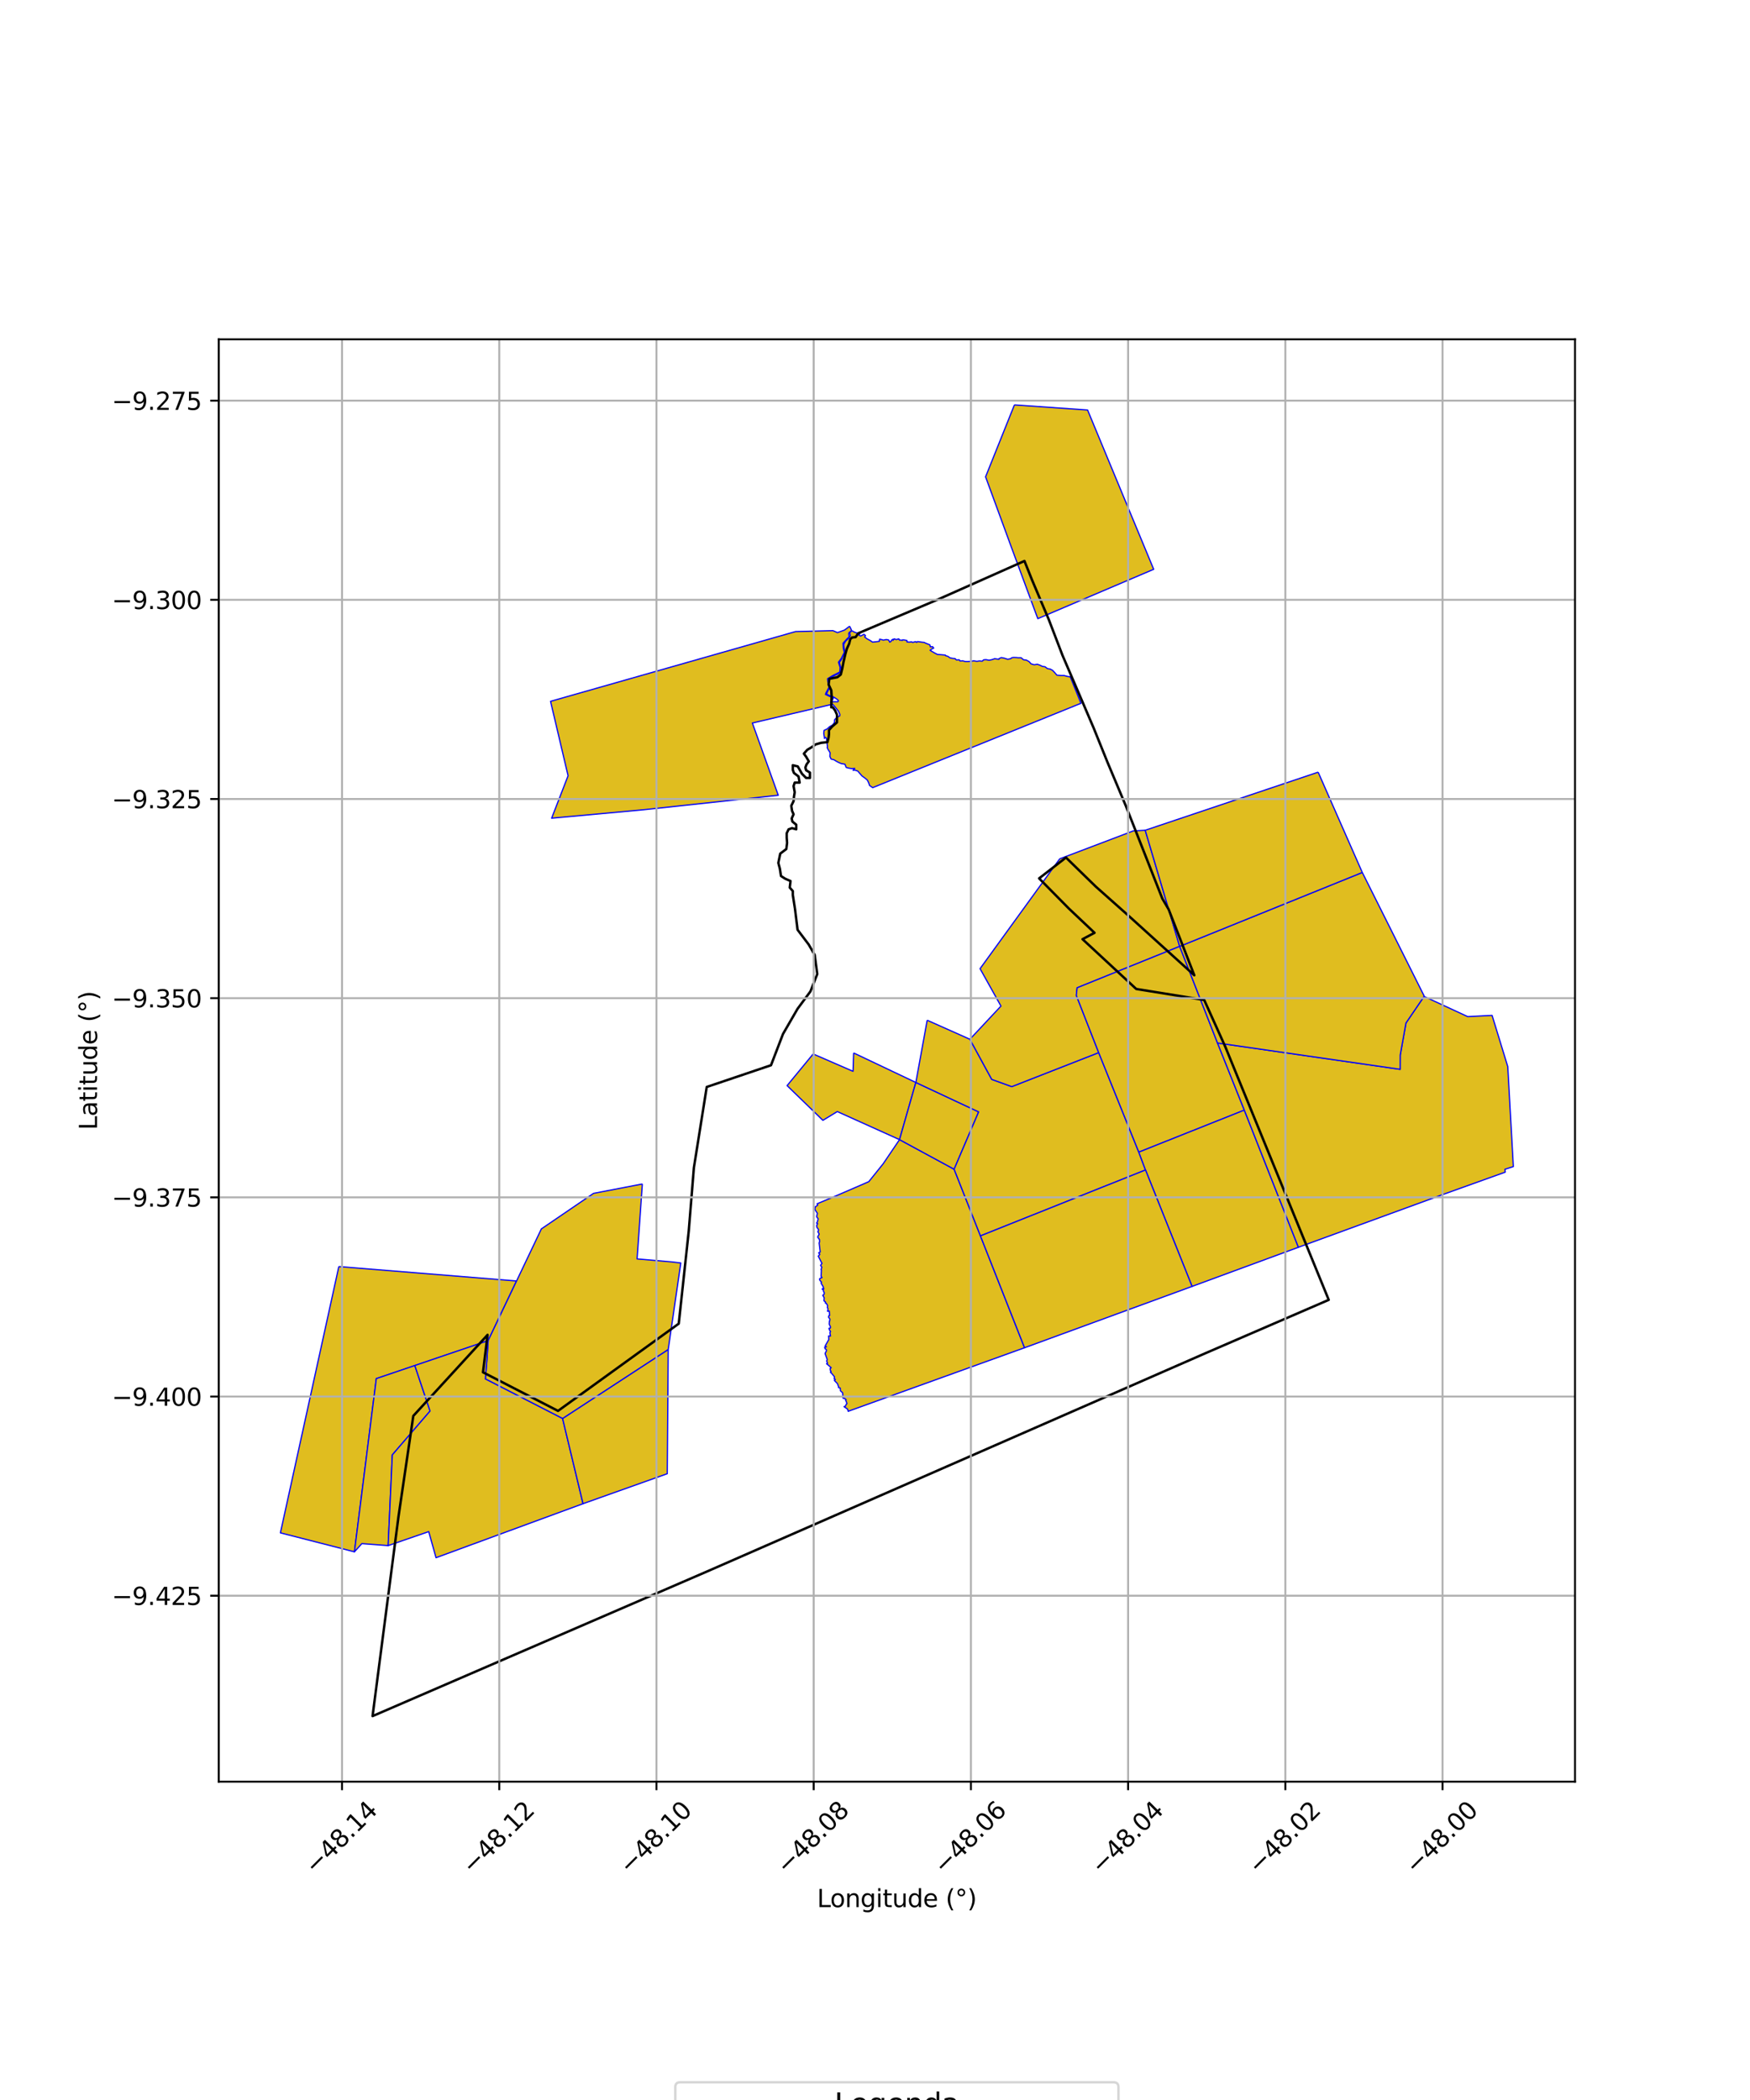 <?xml version="1.0" encoding="utf-8" standalone="no"?>
<!DOCTYPE svg PUBLIC "-//W3C//DTD SVG 1.1//EN"
  "http://www.w3.org/Graphics/SVG/1.1/DTD/svg11.dtd">
<svg xmlns:xlink="http://www.w3.org/1999/xlink" width="720pt" height="864pt" viewBox="0 0 720 864" xmlns="http://www.w3.org/2000/svg" version="1.1">
 <defs>
  <style type="text/css">*{stroke-linejoin: round; stroke-linecap: butt}</style>
 </defs>
 <g id="figure_1">
  <g id="patch_1">
   <path d="M 0 864 
L 720 864 
L 720 0 
L 0 0 
z
" style="fill: #ffffff"/>
  </g>
  <g id="axes_1">
   <g id="patch_2">
    <path d="M 90 733.027 
L 648 733.027 
L 648 139.613 
L 90 139.613 
z
" style="fill: #ffffff"/>
   </g>
   <g id="PatchCollection_1">
    <path d="M 139.401 521.1 
L 212.522 527.04 
L 200.833 551.581 
L 170.668 561.82 
L 154.827 567.196 
L 145.824 638.466 
L 115.364 630.658 
L 139.401 521.1 
" clip-path="url(#p56487eeb3a)" style="fill: #e0bd1f; stroke: #0000ff; stroke-width: 0.5"/>
    <path d="M 349.567 257.633 
L 350.289 259.153 
L 350.377 259.515 
L 349.416 260.163 
L 349.175 260.61 
L 349.302 262.115 
L 348.464 262.835 
L 346.85 264.636 
L 346.962 266.722 
L 347.356 268.434 
L 346.162 270.836 
L 344.964 272.438 
L 345.632 274.581 
L 345.492 276.499 
L 342.626 277.936 
L 340.478 279.234 
L 340.597 280.532 
L 341.065 282.751 
L 339.834 285.084 
L 339.622 285.721 
L 341.332 286.519 
L 342.931 287.093 
L 342.355 288.235 
L 341.891 288.441 
L 341.704 289.11 
L 342.256 289.795 
L 309.545 297.476 
L 320.197 327.196 
L 264.616 333.177 
L 226.954 336.635 
L 233.722 319.172 
L 226.511 288.551 
L 327.292 259.85 
L 342.689 259.463 
L 344.561 260.267 
L 347.464 259.223 
L 349.567 257.633 
" clip-path="url(#p56487eeb3a)" style="fill: #e0bd1f; stroke: #0000ff; stroke-width: 0.5"/>
    <path d="M 264.279 487.12 
L 262.117 517.957 
L 276.459 519.189 
L 276.881 519.246 
L 280.095 519.633 
L 274.916 555.273 
L 231.473 583.649 
L 199.681 567.344 
L 200.375 558.765 
L 200.393 558.51 
L 200.833 551.581 
L 212.522 527.04 
L 222.738 505.598 
L 244.188 490.985 
L 264.279 487.12 
" clip-path="url(#p56487eeb3a)" style="fill: #e0bd1f; stroke: #0000ff; stroke-width: 0.5"/>
    <path d="M 170.668 561.82 
L 176.941 580.543 
L 161.407 598.582 
L 159.692 635.91 
L 148.879 635.091 
L 145.824 638.466 
L 154.827 567.196 
L 170.668 561.82 
" clip-path="url(#p56487eeb3a)" style="fill: #e0bd1f; stroke: #0000ff; stroke-width: 0.5"/>
    <path d="M 200.833 551.581 
L 200.393 558.51 
L 200.375 558.765 
L 199.681 567.344 
L 231.473 583.649 
L 239.883 618.663 
L 179.396 640.885 
L 176.387 630.152 
L 159.692 635.91 
L 161.407 598.582 
L 176.941 580.543 
L 170.668 561.82 
L 200.833 551.581 
" clip-path="url(#p56487eeb3a)" style="fill: #e0bd1f; stroke: #0000ff; stroke-width: 0.5"/>
    <path d="M 274.916 555.273 
L 274.532 606.331 
L 239.883 618.663 
L 231.473 583.649 
L 274.916 555.273 
" clip-path="url(#p56487eeb3a)" style="fill: #e0bd1f; stroke: #0000ff; stroke-width: 0.5"/>
    <path d="M 351.215 433.212 
L 376.805 445.361 
L 370.088 468.879 
L 344.479 457.334 
L 338.564 460.942 
L 323.829 446.656 
L 334.549 433.629 
L 350.962 440.764 
L 351.215 433.212 
" clip-path="url(#p56487eeb3a)" style="fill: #e0bd1f; stroke: #0000ff; stroke-width: 0.5"/>
    <path d="M 370.088 468.879 
L 392.556 481.054 
L 403.385 508.482 
L 421.534 554.507 
L 348.961 580.654 
L 348.809 580 
L 348.692 579.744 
L 347.259 578.739 
L 347.895 578.485 
L 348.102 577.802 
L 348.466 577.504 
L 348.116 576.459 
L 347.908 576.178 
L 348.119 575.818 
L 347.549 575.489 
L 347.494 575.265 
L 346.927 575.33 
L 346.669 574.642 
L 346.8 574.395 
L 346.669 573.022 
L 345.765 572.192 
L 345.689 571.054 
L 345.002 570.894 
L 345.014 570.527 
L 344.535 569.25 
L 343.291 567.975 
L 343.687 567.525 
L 343.201 567.28 
L 343.337 566.468 
L 342.121 564.992 
L 341.662 564.629 
L 341.948 564.255 
L 341.69 564.012 
L 341.541 563.059 
L 341.974 562.718 
L 340.777 561.66 
L 340.073 561.084 
L 340.47 560.898 
L 340.116 559.972 
L 340.34 559.322 
L 339.506 557.018 
L 339.525 556.698 
L 340.001 555.848 
L 340.01 555.322 
L 339.418 554.836 
L 339.454 554.511 
L 339.255 554.339 
L 340.03 554.076 
L 339.477 553.789 
L 340.983 551.117 
L 340.887 549.652 
L 341.701 549.683 
L 341.421 548.268 
L 341.717 547.879 
L 341.207 547.052 
L 341.065 546.484 
L 341.634 546.41 
L 341.711 545.943 
L 341.154 544.762 
L 341.247 543.531 
L 341.373 543.482 
L 341.437 542.668 
L 340.854 541.908 
L 341.052 541.238 
L 341.361 541.171 
L 341.171 539.405 
L 340.463 539.488 
L 340.614 538.784 
L 340.632 538.337 
L 340.391 537.991 
L 340.505 537.157 
L 339.936 536.195 
L 339.592 536.139 
L 339.629 535.663 
L 339.006 535.195 
L 339.087 533.909 
L 338.504 532.921 
L 339.035 532.544 
L 339.13 531.9 
L 338.784 531.22 
L 338.756 530.633 
L 338.454 530.547 
L 338.251 530.347 
L 338.503 530.177 
L 338.923 530.242 
L 338.606 529.251 
L 337.879 528.048 
L 337.837 527.88 
L 337.994 527.534 
L 337.302 526.726 
L 337.163 526.233 
L 337.367 526.007 
L 338.2 525.618 
L 337.836 525.178 
L 337.943 522.472 
L 337.818 522.361 
L 338.106 521.348 
L 337.604 520.594 
L 338.177 519.786 
L 336.66 516.833 
L 337.287 516.07 
L 336.807 515.446 
L 337.451 515.108 
L 336.997 511.317 
L 337.186 511.04 
L 337.157 509.994 
L 336.478 509.103 
L 336.437 508.874 
L 337.037 507.748 
L 336.475 506.715 
L 336.756 506.316 
L 336.755 505.858 
L 336.103 504.969 
L 335.978 504.255 
L 336.401 503.419 
L 335.955 503.211 
L 336.298 502.709 
L 336.622 501.46 
L 335.955 500.577 
L 336.309 499.225 
L 335.25 497.603 
L 335.44 496.525 
L 336.426 495.85 
L 336.166 495.273 
L 343.901 492.027 
L 357.437 486.172 
L 363.358 478.812 
L 370.088 468.879 
" clip-path="url(#p56487eeb3a)" style="fill: #e0bd1f; stroke: #0000ff; stroke-width: 0.5"/>
    <path d="M 350.573 259.5 
L 351.257 259.955 
L 352.442 260.412 
L 353.763 260.772 
L 353.393 261.333 
L 354.116 261.682 
L 355.461 260.969 
L 356.091 261.492 
L 355.724 262.04 
L 356.663 262.792 
L 357.945 263.478 
L 359.018 264.197 
L 360.536 264.026 
L 361.765 263.873 
L 361.904 262.981 
L 362.601 263.114 
L 363.43 263.365 
L 364.643 263.118 
L 365.611 263.295 
L 366.056 264.197 
L 366.69 263.828 
L 366.727 263.446 
L 367.381 262.995 
L 367.443 263.445 
L 367.873 262.842 
L 368.795 263.135 
L 369.772 262.834 
L 370.114 263.385 
L 370.733 263.348 
L 371.211 263.492 
L 371.362 263.325 
L 371.339 263.257 
L 372.134 263.32 
L 373.141 263.524 
L 373.139 264.11 
L 374.08 264.202 
L 375.059 264.09 
L 375.501 264.315 
L 376.689 263.985 
L 377.134 264.307 
L 377.483 263.958 
L 379.4 264.233 
L 380.22 264.303 
L 380.841 264.612 
L 382.597 265.316 
L 382.79 266.145 
L 383.682 266.038 
L 384.154 266.637 
L 383.336 267.028 
L 382.661 267.537 
L 383.562 268.097 
L 384.608 268.699 
L 385.716 269.271 
L 386.477 269.314 
L 387.62 269.403 
L 388.962 269.524 
L 389.064 269.784 
L 389.999 270.038 
L 390.832 270.65 
L 391.824 270.859 
L 392.958 270.972 
L 393.499 271.523 
L 394.662 271.455 
L 394.985 271.957 
L 396.137 271.892 
L 397.105 272.164 
L 397.965 272.189 
L 399.36 272.107 
L 400.593 271.884 
L 401.922 272.089 
L 402.941 271.93 
L 404.12 272.028 
L 404.701 271.466 
L 405.686 271.391 
L 406.931 271.643 
L 408.039 271.413 
L 409.233 271.009 
L 410.951 271.249 
L 410.995 270.998 
L 411.976 270.547 
L 413.206 270.798 
L 414.597 271.247 
L 415.806 271.005 
L 416.234 270.635 
L 416.827 270.512 
L 418.06 270.522 
L 418.941 270.615 
L 420.112 270.61 
L 421.115 271.443 
L 422.289 271.587 
L 423.376 272.19 
L 424.207 273.111 
L 425.464 273.49 
L 426.806 273.293 
L 427.786 273.643 
L 428.854 274.175 
L 429.964 274.327 
L 430.934 275.081 
L 432.053 275.259 
L 433.028 275.777 
L 433.915 276.704 
L 434.85 277.786 
L 436.571 277.939 
L 437.777 277.929 
L 439.113 278.29 
L 440.332 278.469 
L 444.734 289.36 
L 359.055 324.062 
L 357.76 323.173 
L 357.403 322.082 
L 356.837 320.922 
L 355.74 320.039 
L 354.634 319.231 
L 353.646 318.101 
L 352.891 317.226 
L 351.741 316.868 
L 350.948 316.933 
L 351.672 316.125 
L 350.387 316.226 
L 349.225 316.039 
L 348.149 315.763 
L 347.632 314.43 
L 346.09 314.163 
L 344.906 313.637 
L 344.106 313.2 
L 343.101 312.586 
L 341.937 312.314 
L 341.431 311.199 
L 341.525 309.691 
L 340.684 308.34 
L 340.309 307.527 
L 340.445 307.196 
L 340.275 305.979 
L 340.201 304.949 
L 340.01 303.694 
L 339.515 303.371 
L 339.18 303.807 
L 339.142 303.232 
L 338.909 301.751 
L 339.027 300.517 
L 340.295 299.909 
L 341.37 298.932 
L 342.483 298.337 
L 343.329 297.258 
L 343.383 296.107 
L 344.337 295.116 
L 345.496 294.529 
L 345.53 293.883 
L 344.972 292.645 
L 344.086 291.486 
L 343.13 290.333 
L 342.112 289.291 
L 342.019 288.745 
L 343.51 288.708 
L 344.718 288.734 
L 344.949 288.322 
L 344.615 287.878 
L 343.505 287.105 
L 342.562 286.544 
L 341.206 286.14 
L 340.008 285.536 
L 340.638 284.217 
L 341.266 283.077 
L 341.118 281.84 
L 340.93 280.536 
L 341.11 279.086 
L 342.531 278.35 
L 343.718 277.757 
L 345.02 277.168 
L 345.842 276.415 
L 346.088 275.092 
L 345.687 273.849 
L 345.333 272.586 
L 346.324 271.145 
L 346.698 270.165 
L 347.444 268.92 
L 347.515 267.57 
L 347.256 266.586 
L 347.137 265.107 
L 347.899 263.814 
L 348.97 262.768 
L 349.84 261.619 
L 349.586 260.229 
L 350.573 259.5 
" clip-path="url(#p56487eeb3a)" style="fill: #e0bd1f; stroke: #0000ff; stroke-width: 0.5"/>
    <path d="M 376.805 445.361 
L 402.648 457.463 
L 392.556 481.054 
L 370.088 468.879 
L 376.805 445.361 
" clip-path="url(#p56487eeb3a)" style="fill: #e0bd1f; stroke: #0000ff; stroke-width: 0.5"/>
    <path d="M 381.472 419.753 
L 399.035 427.577 
L 408.033 444.091 
L 416.273 447.07 
L 452.034 433.073 
L 468.534 474.024 
L 471.292 481.362 
L 403.385 508.482 
L 392.556 481.054 
L 402.648 457.463 
L 376.805 445.361 
L 381.472 419.753 
" clip-path="url(#p56487eeb3a)" style="fill: #e0bd1f; stroke: #0000ff; stroke-width: 0.5"/>
    <path d="M 471.17 341.593 
L 485.347 389.364 
L 443.16 406.404 
L 442.83 409.548 
L 452.034 433.073 
L 416.273 447.07 
L 408.033 444.091 
L 399.035 427.577 
L 411.818 413.935 
L 403.224 398.538 
L 435.73 353.705 
L 436.101 353.304 
L 466.214 341.874 
L 471.17 341.593 
" clip-path="url(#p56487eeb3a)" style="fill: #e0bd1f; stroke: #0000ff; stroke-width: 0.5"/>
    <path d="M 417.361 166.586 
L 447.464 168.694 
L 474.661 234.225 
L 426.981 254.534 
L 416.182 225.341 
L 405.496 196.178 
L 417.361 166.586 
" clip-path="url(#p56487eeb3a)" style="fill: #e0bd1f; stroke: #0000ff; stroke-width: 0.5"/>
    <path d="M 485.347 389.364 
L 500.868 428.983 
L 500.92 429.113 
L 511.948 456.736 
L 468.534 474.024 
L 452.034 433.073 
L 442.83 409.548 
L 443.16 406.404 
L 485.347 389.364 
" clip-path="url(#p56487eeb3a)" style="fill: #e0bd1f; stroke: #0000ff; stroke-width: 0.5"/>
    <path d="M 511.948 456.736 
L 534.205 513.164 
L 490.449 529.27 
L 471.292 481.362 
L 468.534 474.024 
L 511.948 456.736 
" clip-path="url(#p56487eeb3a)" style="fill: #e0bd1f; stroke: #0000ff; stroke-width: 0.5"/>
    <path d="M 585.896 409.957 
L 603.859 418.265 
L 613.889 417.767 
L 620.336 438.83 
L 622.636 479.971 
L 619.169 481.068 
L 619.315 482.25 
L 593.367 491.554 
L 591.986 492.064 
L 534.205 513.164 
L 511.948 456.736 
L 500.92 429.113 
L 576.072 439.947 
L 576.094 434.092 
L 578.454 420.888 
L 585.896 409.957 
" clip-path="url(#p56487eeb3a)" style="fill: #e0bd1f; stroke: #0000ff; stroke-width: 0.5"/>
    <path d="M 560.489 358.956 
L 585.904 409.72 
L 585.896 409.957 
L 578.454 420.888 
L 576.094 434.092 
L 576.072 439.947 
L 500.92 429.113 
L 500.868 428.983 
L 485.347 389.364 
L 560.489 358.956 
" clip-path="url(#p56487eeb3a)" style="fill: #e0bd1f; stroke: #0000ff; stroke-width: 0.5"/>
    <path d="M 471.292 481.362 
L 490.449 529.27 
L 421.534 554.507 
L 403.385 508.482 
L 471.292 481.362 
" clip-path="url(#p56487eeb3a)" style="fill: #e0bd1f; stroke: #0000ff; stroke-width: 0.5"/>
    <path d="M 542.327 317.69 
L 560.489 358.956 
L 485.347 389.364 
L 471.17 341.593 
L 542.327 317.69 
" clip-path="url(#p56487eeb3a)" style="fill: #e0bd1f; stroke: #0000ff; stroke-width: 0.5"/>
   </g>
   <g id="PatchCollection_2">
    <path d="M 385.553 246.789 
L 421.486 230.803 
L 424.62 238.637 
L 431.514 254.941 
L 437.155 269.657 
L 444.885 287.654 
L 450.003 299.618 
L 455.644 313.592 
L 463.165 331.484 
L 467.761 343.13 
L 478.206 369.703 
L 480.818 374.149 
L 491.368 401.251 
L 464.183 376.637 
L 450.787 364.727 
L 438.565 352.817 
L 427.519 361.392 
L 439.74 373.779 
L 450.316 383.783 
L 445.381 386.403 
L 467.474 406.889 
L 495.442 411.415 
L 504.138 430.709 
L 546.678 534.805 
L 496.029 556.72 
L 291.007 646.503 
L 153.281 706.054 
L 163.935 624.072 
L 170.046 582.545 
L 200.599 549.196 
L 198.719 564.6 
L 229.586 580.48 
L 279.255 544.591 
L 283.368 506.518 
L 285.484 480.435 
L 290.772 447.205 
L 317.212 438.272 
L 322.148 425.409 
L 328.141 415.047 
L 333.429 407.901 
L 336.25 400.755 
L 335.192 392.894 
L 332.724 388.607 
L 328.141 382.533 
L 327.084 373.957 
L 326.653 371.218 
L 326.183 368.201 
L 326.183 366.613 
L 324.929 365.183 
L 325.243 362.484 
L 323.049 361.531 
L 321.325 360.419 
L 320.855 357.402 
L 320.229 355.02 
L 321.012 351.209 
L 323.519 349.303 
L 323.832 346.762 
L 323.676 344.698 
L 323.676 342.792 
L 324.459 341.204 
L 325.869 340.728 
L 327.593 341.204 
L 327.593 339.298 
L 326.026 338.028 
L 325.713 336.758 
L 326.496 335.011 
L 325.869 333.582 
L 325.556 331.517 
L 326.496 329.611 
L 326.653 327.865 
L 326.966 325.959 
L 326.496 323.418 
L 326.966 321.989 
L 329.003 321.989 
L 328.533 319.448 
L 326.653 318.019 
L 326.183 316.748 
L 326.183 314.843 
L 328.22 315.319 
L 329.943 318.336 
L 331.667 320.083 
L 333.233 320.083 
L 333.233 317.86 
L 331.667 316.907 
L 331.353 315.796 
L 331.823 314.525 
L 332.763 313.255 
L 331.667 311.349 
L 330.727 310.079 
L 332.137 308.491 
L 334.017 307.379 
L 335.584 306.267 
L 337.777 305.632 
L 340.441 305.315 
L 340.911 303.409 
L 341.068 301.98 
L 341.068 300.392 
L 342.321 298.963 
L 344.358 297.216 
L 344.358 294.04 
L 343.575 292.293 
L 342.635 291.022 
L 342.008 291.022 
L 342.165 286.417 
L 342.008 284.035 
L 340.911 281.653 
L 341.224 279.271 
L 344.515 278.636 
L 345.925 277.524 
L 346.552 274.983 
L 347.022 272.442 
L 347.805 269.108 
L 348.432 266.884 
L 349.372 264.82 
L 349.842 262.914 
L 350.626 262.279 
L 352.036 262.12 
L 353.132 260.532 
L 385.553 246.789 
" clip-path="url(#p56487eeb3a)" style="fill: none; stroke: #000000"/>
   </g>
   <g id="matplotlib.axis_1">
    <g id="xtick_1">
     <g id="line2d_1">
      <path d="M 140.723 733.027 
L 140.723 139.613 
" clip-path="url(#p56487eeb3a)" style="fill: none; stroke: #b0b0b0; stroke-width: 0.8; stroke-linecap: square"/>
     </g>
     <g id="line2d_2">
      <defs>
       <path id="mecbaeca4d3" d="M 0 0 
L 0 3.5 
" style="stroke: #000000; stroke-width: 0.8"/>
      </defs>
      <g>
       <use xlink:href="#mecbaeca4d3" x="140.723" y="733.027" style="stroke: #000000; stroke-width: 0.8"/>
      </g>
     </g>
     <g id="text_1">
      <!-- −48.14 -->
      <g transform="translate(129.59 771.569) rotate(-45) scale(0.1 -0.1)">
       <defs>
        <path id="DejaVuSans-2212" d="M 678 2272 
L 4684 2272 
L 4684 1741 
L 678 1741 
L 678 2272 
z
" transform="scale(0.016)"/>
        <path id="DejaVuSans-34" d="M 2419 4116 
L 825 1625 
L 2419 1625 
L 2419 4116 
z
M 2253 4666 
L 3047 4666 
L 3047 1625 
L 3713 1625 
L 3713 1100 
L 3047 1100 
L 3047 0 
L 2419 0 
L 2419 1100 
L 313 1100 
L 313 1709 
L 2253 4666 
z
" transform="scale(0.016)"/>
        <path id="DejaVuSans-38" d="M 2034 2216 
Q 1584 2216 1326 1975 
Q 1069 1734 1069 1313 
Q 1069 891 1326 650 
Q 1584 409 2034 409 
Q 2484 409 2743 651 
Q 3003 894 3003 1313 
Q 3003 1734 2745 1975 
Q 2488 2216 2034 2216 
z
M 1403 2484 
Q 997 2584 770 2862 
Q 544 3141 544 3541 
Q 544 4100 942 4425 
Q 1341 4750 2034 4750 
Q 2731 4750 3128 4425 
Q 3525 4100 3525 3541 
Q 3525 3141 3298 2862 
Q 3072 2584 2669 2484 
Q 3125 2378 3379 2068 
Q 3634 1759 3634 1313 
Q 3634 634 3220 271 
Q 2806 -91 2034 -91 
Q 1263 -91 848 271 
Q 434 634 434 1313 
Q 434 1759 690 2068 
Q 947 2378 1403 2484 
z
M 1172 3481 
Q 1172 3119 1398 2916 
Q 1625 2713 2034 2713 
Q 2441 2713 2670 2916 
Q 2900 3119 2900 3481 
Q 2900 3844 2670 4047 
Q 2441 4250 2034 4250 
Q 1625 4250 1398 4047 
Q 1172 3844 1172 3481 
z
" transform="scale(0.016)"/>
        <path id="DejaVuSans-2e" d="M 684 794 
L 1344 794 
L 1344 0 
L 684 0 
L 684 794 
z
" transform="scale(0.016)"/>
        <path id="DejaVuSans-31" d="M 794 531 
L 1825 531 
L 1825 4091 
L 703 3866 
L 703 4441 
L 1819 4666 
L 2450 4666 
L 2450 531 
L 3481 531 
L 3481 0 
L 794 0 
L 794 531 
z
" transform="scale(0.016)"/>
       </defs>
       <use xlink:href="#DejaVuSans-2212"/>
       <use xlink:href="#DejaVuSans-34" transform="translate(83.789 0)"/>
       <use xlink:href="#DejaVuSans-38" transform="translate(147.412 0)"/>
       <use xlink:href="#DejaVuSans-2e" transform="translate(211.035 0)"/>
       <use xlink:href="#DejaVuSans-31" transform="translate(242.822 0)"/>
       <use xlink:href="#DejaVuSans-34" transform="translate(306.445 0)"/>
      </g>
     </g>
    </g>
    <g id="xtick_2">
     <g id="line2d_3">
      <path d="M 205.407 733.027 
L 205.407 139.613 
" clip-path="url(#p56487eeb3a)" style="fill: none; stroke: #b0b0b0; stroke-width: 0.8; stroke-linecap: square"/>
     </g>
     <g id="line2d_4">
      <g>
       <use xlink:href="#mecbaeca4d3" x="205.407" y="733.027" style="stroke: #000000; stroke-width: 0.8"/>
      </g>
     </g>
     <g id="text_2">
      <!-- −48.12 -->
      <g transform="translate(194.274 771.569) rotate(-45) scale(0.1 -0.1)">
       <defs>
        <path id="DejaVuSans-32" d="M 1228 531 
L 3431 531 
L 3431 0 
L 469 0 
L 469 531 
Q 828 903 1448 1529 
Q 2069 2156 2228 2338 
Q 2531 2678 2651 2914 
Q 2772 3150 2772 3378 
Q 2772 3750 2511 3984 
Q 2250 4219 1831 4219 
Q 1534 4219 1204 4116 
Q 875 4013 500 3803 
L 500 4441 
Q 881 4594 1212 4672 
Q 1544 4750 1819 4750 
Q 2544 4750 2975 4387 
Q 3406 4025 3406 3419 
Q 3406 3131 3298 2873 
Q 3191 2616 2906 2266 
Q 2828 2175 2409 1742 
Q 1991 1309 1228 531 
z
" transform="scale(0.016)"/>
       </defs>
       <use xlink:href="#DejaVuSans-2212"/>
       <use xlink:href="#DejaVuSans-34" transform="translate(83.789 0)"/>
       <use xlink:href="#DejaVuSans-38" transform="translate(147.412 0)"/>
       <use xlink:href="#DejaVuSans-2e" transform="translate(211.035 0)"/>
       <use xlink:href="#DejaVuSans-31" transform="translate(242.822 0)"/>
       <use xlink:href="#DejaVuSans-32" transform="translate(306.445 0)"/>
      </g>
     </g>
    </g>
    <g id="xtick_3">
     <g id="line2d_5">
      <path d="M 270.091 733.027 
L 270.091 139.613 
" clip-path="url(#p56487eeb3a)" style="fill: none; stroke: #b0b0b0; stroke-width: 0.8; stroke-linecap: square"/>
     </g>
     <g id="line2d_6">
      <g>
       <use xlink:href="#mecbaeca4d3" x="270.091" y="733.027" style="stroke: #000000; stroke-width: 0.8"/>
      </g>
     </g>
     <g id="text_3">
      <!-- −48.10 -->
      <g transform="translate(258.958 771.569) rotate(-45) scale(0.1 -0.1)">
       <defs>
        <path id="DejaVuSans-30" d="M 2034 4250 
Q 1547 4250 1301 3770 
Q 1056 3291 1056 2328 
Q 1056 1369 1301 889 
Q 1547 409 2034 409 
Q 2525 409 2770 889 
Q 3016 1369 3016 2328 
Q 3016 3291 2770 3770 
Q 2525 4250 2034 4250 
z
M 2034 4750 
Q 2819 4750 3233 4129 
Q 3647 3509 3647 2328 
Q 3647 1150 3233 529 
Q 2819 -91 2034 -91 
Q 1250 -91 836 529 
Q 422 1150 422 2328 
Q 422 3509 836 4129 
Q 1250 4750 2034 4750 
z
" transform="scale(0.016)"/>
       </defs>
       <use xlink:href="#DejaVuSans-2212"/>
       <use xlink:href="#DejaVuSans-34" transform="translate(83.789 0)"/>
       <use xlink:href="#DejaVuSans-38" transform="translate(147.412 0)"/>
       <use xlink:href="#DejaVuSans-2e" transform="translate(211.035 0)"/>
       <use xlink:href="#DejaVuSans-31" transform="translate(242.822 0)"/>
       <use xlink:href="#DejaVuSans-30" transform="translate(306.445 0)"/>
      </g>
     </g>
    </g>
    <g id="xtick_4">
     <g id="line2d_7">
      <path d="M 334.774 733.027 
L 334.774 139.613 
" clip-path="url(#p56487eeb3a)" style="fill: none; stroke: #b0b0b0; stroke-width: 0.8; stroke-linecap: square"/>
     </g>
     <g id="line2d_8">
      <g>
       <use xlink:href="#mecbaeca4d3" x="334.774" y="733.027" style="stroke: #000000; stroke-width: 0.8"/>
      </g>
     </g>
     <g id="text_4">
      <!-- −48.08 -->
      <g transform="translate(323.641 771.569) rotate(-45) scale(0.1 -0.1)">
       <use xlink:href="#DejaVuSans-2212"/>
       <use xlink:href="#DejaVuSans-34" transform="translate(83.789 0)"/>
       <use xlink:href="#DejaVuSans-38" transform="translate(147.412 0)"/>
       <use xlink:href="#DejaVuSans-2e" transform="translate(211.035 0)"/>
       <use xlink:href="#DejaVuSans-30" transform="translate(242.822 0)"/>
       <use xlink:href="#DejaVuSans-38" transform="translate(306.445 0)"/>
      </g>
     </g>
    </g>
    <g id="xtick_5">
     <g id="line2d_9">
      <path d="M 399.458 733.027 
L 399.458 139.613 
" clip-path="url(#p56487eeb3a)" style="fill: none; stroke: #b0b0b0; stroke-width: 0.8; stroke-linecap: square"/>
     </g>
     <g id="line2d_10">
      <g>
       <use xlink:href="#mecbaeca4d3" x="399.458" y="733.027" style="stroke: #000000; stroke-width: 0.8"/>
      </g>
     </g>
     <g id="text_5">
      <!-- −48.06 -->
      <g transform="translate(388.325 771.569) rotate(-45) scale(0.1 -0.1)">
       <defs>
        <path id="DejaVuSans-36" d="M 2113 2584 
Q 1688 2584 1439 2293 
Q 1191 2003 1191 1497 
Q 1191 994 1439 701 
Q 1688 409 2113 409 
Q 2538 409 2786 701 
Q 3034 994 3034 1497 
Q 3034 2003 2786 2293 
Q 2538 2584 2113 2584 
z
M 3366 4563 
L 3366 3988 
Q 3128 4100 2886 4159 
Q 2644 4219 2406 4219 
Q 1781 4219 1451 3797 
Q 1122 3375 1075 2522 
Q 1259 2794 1537 2939 
Q 1816 3084 2150 3084 
Q 2853 3084 3261 2657 
Q 3669 2231 3669 1497 
Q 3669 778 3244 343 
Q 2819 -91 2113 -91 
Q 1303 -91 875 529 
Q 447 1150 447 2328 
Q 447 3434 972 4092 
Q 1497 4750 2381 4750 
Q 2619 4750 2861 4703 
Q 3103 4656 3366 4563 
z
" transform="scale(0.016)"/>
       </defs>
       <use xlink:href="#DejaVuSans-2212"/>
       <use xlink:href="#DejaVuSans-34" transform="translate(83.789 0)"/>
       <use xlink:href="#DejaVuSans-38" transform="translate(147.412 0)"/>
       <use xlink:href="#DejaVuSans-2e" transform="translate(211.035 0)"/>
       <use xlink:href="#DejaVuSans-30" transform="translate(242.822 0)"/>
       <use xlink:href="#DejaVuSans-36" transform="translate(306.445 0)"/>
      </g>
     </g>
    </g>
    <g id="xtick_6">
     <g id="line2d_11">
      <path d="M 464.141 733.027 
L 464.141 139.613 
" clip-path="url(#p56487eeb3a)" style="fill: none; stroke: #b0b0b0; stroke-width: 0.8; stroke-linecap: square"/>
     </g>
     <g id="line2d_12">
      <g>
       <use xlink:href="#mecbaeca4d3" x="464.141" y="733.027" style="stroke: #000000; stroke-width: 0.8"/>
      </g>
     </g>
     <g id="text_6">
      <!-- −48.04 -->
      <g transform="translate(453.008 771.569) rotate(-45) scale(0.1 -0.1)">
       <use xlink:href="#DejaVuSans-2212"/>
       <use xlink:href="#DejaVuSans-34" transform="translate(83.789 0)"/>
       <use xlink:href="#DejaVuSans-38" transform="translate(147.412 0)"/>
       <use xlink:href="#DejaVuSans-2e" transform="translate(211.035 0)"/>
       <use xlink:href="#DejaVuSans-30" transform="translate(242.822 0)"/>
       <use xlink:href="#DejaVuSans-34" transform="translate(306.445 0)"/>
      </g>
     </g>
    </g>
    <g id="xtick_7">
     <g id="line2d_13">
      <path d="M 528.825 733.027 
L 528.825 139.613 
" clip-path="url(#p56487eeb3a)" style="fill: none; stroke: #b0b0b0; stroke-width: 0.8; stroke-linecap: square"/>
     </g>
     <g id="line2d_14">
      <g>
       <use xlink:href="#mecbaeca4d3" x="528.825" y="733.027" style="stroke: #000000; stroke-width: 0.8"/>
      </g>
     </g>
     <g id="text_7">
      <!-- −48.02 -->
      <g transform="translate(517.692 771.569) rotate(-45) scale(0.1 -0.1)">
       <use xlink:href="#DejaVuSans-2212"/>
       <use xlink:href="#DejaVuSans-34" transform="translate(83.789 0)"/>
       <use xlink:href="#DejaVuSans-38" transform="translate(147.412 0)"/>
       <use xlink:href="#DejaVuSans-2e" transform="translate(211.035 0)"/>
       <use xlink:href="#DejaVuSans-30" transform="translate(242.822 0)"/>
       <use xlink:href="#DejaVuSans-32" transform="translate(306.445 0)"/>
      </g>
     </g>
    </g>
    <g id="xtick_8">
     <g id="line2d_15">
      <path d="M 593.509 733.027 
L 593.509 139.613 
" clip-path="url(#p56487eeb3a)" style="fill: none; stroke: #b0b0b0; stroke-width: 0.8; stroke-linecap: square"/>
     </g>
     <g id="line2d_16">
      <g>
       <use xlink:href="#mecbaeca4d3" x="593.509" y="733.027" style="stroke: #000000; stroke-width: 0.8"/>
      </g>
     </g>
     <g id="text_8">
      <!-- −48.00 -->
      <g transform="translate(582.375 771.569) rotate(-45) scale(0.1 -0.1)">
       <use xlink:href="#DejaVuSans-2212"/>
       <use xlink:href="#DejaVuSans-34" transform="translate(83.789 0)"/>
       <use xlink:href="#DejaVuSans-38" transform="translate(147.412 0)"/>
       <use xlink:href="#DejaVuSans-2e" transform="translate(211.035 0)"/>
       <use xlink:href="#DejaVuSans-30" transform="translate(242.822 0)"/>
       <use xlink:href="#DejaVuSans-30" transform="translate(306.445 0)"/>
      </g>
     </g>
    </g>
    <g id="text_9">
     <!-- Longitude (°) -->
     <g transform="translate(336.14 784.638) scale(0.1 -0.1)">
      <defs>
       <path id="DejaVuSans-4c" d="M 628 4666 
L 1259 4666 
L 1259 531 
L 3531 531 
L 3531 0 
L 628 0 
L 628 4666 
z
" transform="scale(0.016)"/>
       <path id="DejaVuSans-6f" d="M 1959 3097 
Q 1497 3097 1228 2736 
Q 959 2375 959 1747 
Q 959 1119 1226 758 
Q 1494 397 1959 397 
Q 2419 397 2687 759 
Q 2956 1122 2956 1747 
Q 2956 2369 2687 2733 
Q 2419 3097 1959 3097 
z
M 1959 3584 
Q 2709 3584 3137 3096 
Q 3566 2609 3566 1747 
Q 3566 888 3137 398 
Q 2709 -91 1959 -91 
Q 1206 -91 779 398 
Q 353 888 353 1747 
Q 353 2609 779 3096 
Q 1206 3584 1959 3584 
z
" transform="scale(0.016)"/>
       <path id="DejaVuSans-6e" d="M 3513 2113 
L 3513 0 
L 2938 0 
L 2938 2094 
Q 2938 2591 2744 2837 
Q 2550 3084 2163 3084 
Q 1697 3084 1428 2787 
Q 1159 2491 1159 1978 
L 1159 0 
L 581 0 
L 581 3500 
L 1159 3500 
L 1159 2956 
Q 1366 3272 1645 3428 
Q 1925 3584 2291 3584 
Q 2894 3584 3203 3211 
Q 3513 2838 3513 2113 
z
" transform="scale(0.016)"/>
       <path id="DejaVuSans-67" d="M 2906 1791 
Q 2906 2416 2648 2759 
Q 2391 3103 1925 3103 
Q 1463 3103 1205 2759 
Q 947 2416 947 1791 
Q 947 1169 1205 825 
Q 1463 481 1925 481 
Q 2391 481 2648 825 
Q 2906 1169 2906 1791 
z
M 3481 434 
Q 3481 -459 3084 -895 
Q 2688 -1331 1869 -1331 
Q 1566 -1331 1297 -1286 
Q 1028 -1241 775 -1147 
L 775 -588 
Q 1028 -725 1275 -790 
Q 1522 -856 1778 -856 
Q 2344 -856 2625 -561 
Q 2906 -266 2906 331 
L 2906 616 
Q 2728 306 2450 153 
Q 2172 0 1784 0 
Q 1141 0 747 490 
Q 353 981 353 1791 
Q 353 2603 747 3093 
Q 1141 3584 1784 3584 
Q 2172 3584 2450 3431 
Q 2728 3278 2906 2969 
L 2906 3500 
L 3481 3500 
L 3481 434 
z
" transform="scale(0.016)"/>
       <path id="DejaVuSans-69" d="M 603 3500 
L 1178 3500 
L 1178 0 
L 603 0 
L 603 3500 
z
M 603 4863 
L 1178 4863 
L 1178 4134 
L 603 4134 
L 603 4863 
z
" transform="scale(0.016)"/>
       <path id="DejaVuSans-74" d="M 1172 4494 
L 1172 3500 
L 2356 3500 
L 2356 3053 
L 1172 3053 
L 1172 1153 
Q 1172 725 1289 603 
Q 1406 481 1766 481 
L 2356 481 
L 2356 0 
L 1766 0 
Q 1100 0 847 248 
Q 594 497 594 1153 
L 594 3053 
L 172 3053 
L 172 3500 
L 594 3500 
L 594 4494 
L 1172 4494 
z
" transform="scale(0.016)"/>
       <path id="DejaVuSans-75" d="M 544 1381 
L 544 3500 
L 1119 3500 
L 1119 1403 
Q 1119 906 1312 657 
Q 1506 409 1894 409 
Q 2359 409 2629 706 
Q 2900 1003 2900 1516 
L 2900 3500 
L 3475 3500 
L 3475 0 
L 2900 0 
L 2900 538 
Q 2691 219 2414 64 
Q 2138 -91 1772 -91 
Q 1169 -91 856 284 
Q 544 659 544 1381 
z
M 1991 3584 
L 1991 3584 
z
" transform="scale(0.016)"/>
       <path id="DejaVuSans-64" d="M 2906 2969 
L 2906 4863 
L 3481 4863 
L 3481 0 
L 2906 0 
L 2906 525 
Q 2725 213 2448 61 
Q 2172 -91 1784 -91 
Q 1150 -91 751 415 
Q 353 922 353 1747 
Q 353 2572 751 3078 
Q 1150 3584 1784 3584 
Q 2172 3584 2448 3432 
Q 2725 3281 2906 2969 
z
M 947 1747 
Q 947 1113 1208 752 
Q 1469 391 1925 391 
Q 2381 391 2643 752 
Q 2906 1113 2906 1747 
Q 2906 2381 2643 2742 
Q 2381 3103 1925 3103 
Q 1469 3103 1208 2742 
Q 947 2381 947 1747 
z
" transform="scale(0.016)"/>
       <path id="DejaVuSans-65" d="M 3597 1894 
L 3597 1613 
L 953 1613 
Q 991 1019 1311 708 
Q 1631 397 2203 397 
Q 2534 397 2845 478 
Q 3156 559 3463 722 
L 3463 178 
Q 3153 47 2828 -22 
Q 2503 -91 2169 -91 
Q 1331 -91 842 396 
Q 353 884 353 1716 
Q 353 2575 817 3079 
Q 1281 3584 2069 3584 
Q 2775 3584 3186 3129 
Q 3597 2675 3597 1894 
z
M 3022 2063 
Q 3016 2534 2758 2815 
Q 2500 3097 2075 3097 
Q 1594 3097 1305 2825 
Q 1016 2553 972 2059 
L 3022 2063 
z
" transform="scale(0.016)"/>
       <path id="DejaVuSans-20" transform="scale(0.016)"/>
       <path id="DejaVuSans-28" d="M 1984 4856 
Q 1566 4138 1362 3434 
Q 1159 2731 1159 2009 
Q 1159 1288 1364 580 
Q 1569 -128 1984 -844 
L 1484 -844 
Q 1016 -109 783 600 
Q 550 1309 550 2009 
Q 550 2706 781 3412 
Q 1013 4119 1484 4856 
L 1984 4856 
z
" transform="scale(0.016)"/>
       <path id="DejaVuSans-b0" d="M 1600 4347 
Q 1350 4347 1178 4173 
Q 1006 4000 1006 3750 
Q 1006 3503 1178 3333 
Q 1350 3163 1600 3163 
Q 1850 3163 2022 3333 
Q 2194 3503 2194 3750 
Q 2194 3997 2020 4172 
Q 1847 4347 1600 4347 
z
M 1600 4750 
Q 1800 4750 1984 4673 
Q 2169 4597 2303 4453 
Q 2447 4313 2519 4134 
Q 2591 3956 2591 3750 
Q 2591 3338 2302 3052 
Q 2013 2766 1594 2766 
Q 1172 2766 890 3047 
Q 609 3328 609 3750 
Q 609 4169 896 4459 
Q 1184 4750 1600 4750 
z
" transform="scale(0.016)"/>
       <path id="DejaVuSans-29" d="M 513 4856 
L 1013 4856 
Q 1481 4119 1714 3412 
Q 1947 2706 1947 2009 
Q 1947 1309 1714 600 
Q 1481 -109 1013 -844 
L 513 -844 
Q 928 -128 1133 580 
Q 1338 1288 1338 2009 
Q 1338 2731 1133 3434 
Q 928 4138 513 4856 
z
" transform="scale(0.016)"/>
      </defs>
      <use xlink:href="#DejaVuSans-4c"/>
      <use xlink:href="#DejaVuSans-6f" transform="translate(53.963 0)"/>
      <use xlink:href="#DejaVuSans-6e" transform="translate(115.145 0)"/>
      <use xlink:href="#DejaVuSans-67" transform="translate(178.523 0)"/>
      <use xlink:href="#DejaVuSans-69" transform="translate(242 0)"/>
      <use xlink:href="#DejaVuSans-74" transform="translate(269.783 0)"/>
      <use xlink:href="#DejaVuSans-75" transform="translate(308.992 0)"/>
      <use xlink:href="#DejaVuSans-64" transform="translate(372.371 0)"/>
      <use xlink:href="#DejaVuSans-65" transform="translate(435.848 0)"/>
      <use xlink:href="#DejaVuSans-20" transform="translate(497.371 0)"/>
      <use xlink:href="#DejaVuSans-28" transform="translate(529.158 0)"/>
      <use xlink:href="#DejaVuSans-b0" transform="translate(568.172 0)"/>
      <use xlink:href="#DejaVuSans-29" transform="translate(618.172 0)"/>
     </g>
    </g>
   </g>
   <g id="matplotlib.axis_2">
    <g id="ytick_1">
     <g id="line2d_17">
      <path d="M 90 656.52 
L 648 656.52 
" clip-path="url(#p56487eeb3a)" style="fill: none; stroke: #b0b0b0; stroke-width: 0.8; stroke-linecap: square"/>
     </g>
     <g id="line2d_18">
      <defs>
       <path id="m1f7b6b0381" d="M 0 0 
L -3.5 0 
" style="stroke: #000000; stroke-width: 0.8"/>
      </defs>
      <g>
       <use xlink:href="#m1f7b6b0381" x="90" y="656.52" style="stroke: #000000; stroke-width: 0.8"/>
      </g>
     </g>
     <g id="text_10">
      <!-- −9.425 -->
      <g transform="translate(45.992 660.32) scale(0.1 -0.1)">
       <defs>
        <path id="DejaVuSans-39" d="M 703 97 
L 703 672 
Q 941 559 1184 500 
Q 1428 441 1663 441 
Q 2288 441 2617 861 
Q 2947 1281 2994 2138 
Q 2813 1869 2534 1725 
Q 2256 1581 1919 1581 
Q 1219 1581 811 2004 
Q 403 2428 403 3163 
Q 403 3881 828 4315 
Q 1253 4750 1959 4750 
Q 2769 4750 3195 4129 
Q 3622 3509 3622 2328 
Q 3622 1225 3098 567 
Q 2575 -91 1691 -91 
Q 1453 -91 1209 -44 
Q 966 3 703 97 
z
M 1959 2075 
Q 2384 2075 2632 2365 
Q 2881 2656 2881 3163 
Q 2881 3666 2632 3958 
Q 2384 4250 1959 4250 
Q 1534 4250 1286 3958 
Q 1038 3666 1038 3163 
Q 1038 2656 1286 2365 
Q 1534 2075 1959 2075 
z
" transform="scale(0.016)"/>
        <path id="DejaVuSans-35" d="M 691 4666 
L 3169 4666 
L 3169 4134 
L 1269 4134 
L 1269 2991 
Q 1406 3038 1543 3061 
Q 1681 3084 1819 3084 
Q 2600 3084 3056 2656 
Q 3513 2228 3513 1497 
Q 3513 744 3044 326 
Q 2575 -91 1722 -91 
Q 1428 -91 1123 -41 
Q 819 9 494 109 
L 494 744 
Q 775 591 1075 516 
Q 1375 441 1709 441 
Q 2250 441 2565 725 
Q 2881 1009 2881 1497 
Q 2881 1984 2565 2268 
Q 2250 2553 1709 2553 
Q 1456 2553 1204 2497 
Q 953 2441 691 2322 
L 691 4666 
z
" transform="scale(0.016)"/>
       </defs>
       <use xlink:href="#DejaVuSans-2212"/>
       <use xlink:href="#DejaVuSans-39" transform="translate(83.789 0)"/>
       <use xlink:href="#DejaVuSans-2e" transform="translate(147.412 0)"/>
       <use xlink:href="#DejaVuSans-34" transform="translate(179.199 0)"/>
       <use xlink:href="#DejaVuSans-32" transform="translate(242.822 0)"/>
       <use xlink:href="#DejaVuSans-35" transform="translate(306.445 0)"/>
      </g>
     </g>
    </g>
    <g id="ytick_2">
     <g id="line2d_19">
      <path d="M 90 574.573 
L 648 574.573 
" clip-path="url(#p56487eeb3a)" style="fill: none; stroke: #b0b0b0; stroke-width: 0.8; stroke-linecap: square"/>
     </g>
     <g id="line2d_20">
      <g>
       <use xlink:href="#m1f7b6b0381" x="90" y="574.573" style="stroke: #000000; stroke-width: 0.8"/>
      </g>
     </g>
     <g id="text_11">
      <!-- −9.400 -->
      <g transform="translate(45.992 578.372) scale(0.1 -0.1)">
       <use xlink:href="#DejaVuSans-2212"/>
       <use xlink:href="#DejaVuSans-39" transform="translate(83.789 0)"/>
       <use xlink:href="#DejaVuSans-2e" transform="translate(147.412 0)"/>
       <use xlink:href="#DejaVuSans-34" transform="translate(179.199 0)"/>
       <use xlink:href="#DejaVuSans-30" transform="translate(242.822 0)"/>
       <use xlink:href="#DejaVuSans-30" transform="translate(306.445 0)"/>
      </g>
     </g>
    </g>
    <g id="ytick_3">
     <g id="line2d_21">
      <path d="M 90 492.626 
L 648 492.626 
" clip-path="url(#p56487eeb3a)" style="fill: none; stroke: #b0b0b0; stroke-width: 0.8; stroke-linecap: square"/>
     </g>
     <g id="line2d_22">
      <g>
       <use xlink:href="#m1f7b6b0381" x="90" y="492.626" style="stroke: #000000; stroke-width: 0.8"/>
      </g>
     </g>
     <g id="text_12">
      <!-- −9.375 -->
      <g transform="translate(45.992 496.425) scale(0.1 -0.1)">
       <defs>
        <path id="DejaVuSans-33" d="M 2597 2516 
Q 3050 2419 3304 2112 
Q 3559 1806 3559 1356 
Q 3559 666 3084 287 
Q 2609 -91 1734 -91 
Q 1441 -91 1130 -33 
Q 819 25 488 141 
L 488 750 
Q 750 597 1062 519 
Q 1375 441 1716 441 
Q 2309 441 2620 675 
Q 2931 909 2931 1356 
Q 2931 1769 2642 2001 
Q 2353 2234 1838 2234 
L 1294 2234 
L 1294 2753 
L 1863 2753 
Q 2328 2753 2575 2939 
Q 2822 3125 2822 3475 
Q 2822 3834 2567 4026 
Q 2313 4219 1838 4219 
Q 1578 4219 1281 4162 
Q 984 4106 628 3988 
L 628 4550 
Q 988 4650 1302 4700 
Q 1616 4750 1894 4750 
Q 2613 4750 3031 4423 
Q 3450 4097 3450 3541 
Q 3450 3153 3228 2886 
Q 3006 2619 2597 2516 
z
" transform="scale(0.016)"/>
        <path id="DejaVuSans-37" d="M 525 4666 
L 3525 4666 
L 3525 4397 
L 1831 0 
L 1172 0 
L 2766 4134 
L 525 4134 
L 525 4666 
z
" transform="scale(0.016)"/>
       </defs>
       <use xlink:href="#DejaVuSans-2212"/>
       <use xlink:href="#DejaVuSans-39" transform="translate(83.789 0)"/>
       <use xlink:href="#DejaVuSans-2e" transform="translate(147.412 0)"/>
       <use xlink:href="#DejaVuSans-33" transform="translate(179.199 0)"/>
       <use xlink:href="#DejaVuSans-37" transform="translate(242.822 0)"/>
       <use xlink:href="#DejaVuSans-35" transform="translate(306.445 0)"/>
      </g>
     </g>
    </g>
    <g id="ytick_4">
     <g id="line2d_23">
      <path d="M 90 410.679 
L 648 410.679 
" clip-path="url(#p56487eeb3a)" style="fill: none; stroke: #b0b0b0; stroke-width: 0.8; stroke-linecap: square"/>
     </g>
     <g id="line2d_24">
      <g>
       <use xlink:href="#m1f7b6b0381" x="90" y="410.679" style="stroke: #000000; stroke-width: 0.8"/>
      </g>
     </g>
     <g id="text_13">
      <!-- −9.350 -->
      <g transform="translate(45.992 414.478) scale(0.1 -0.1)">
       <use xlink:href="#DejaVuSans-2212"/>
       <use xlink:href="#DejaVuSans-39" transform="translate(83.789 0)"/>
       <use xlink:href="#DejaVuSans-2e" transform="translate(147.412 0)"/>
       <use xlink:href="#DejaVuSans-33" transform="translate(179.199 0)"/>
       <use xlink:href="#DejaVuSans-35" transform="translate(242.822 0)"/>
       <use xlink:href="#DejaVuSans-30" transform="translate(306.445 0)"/>
      </g>
     </g>
    </g>
    <g id="ytick_5">
     <g id="line2d_25">
      <path d="M 90 328.731 
L 648 328.731 
" clip-path="url(#p56487eeb3a)" style="fill: none; stroke: #b0b0b0; stroke-width: 0.8; stroke-linecap: square"/>
     </g>
     <g id="line2d_26">
      <g>
       <use xlink:href="#m1f7b6b0381" x="90" y="328.731" style="stroke: #000000; stroke-width: 0.8"/>
      </g>
     </g>
     <g id="text_14">
      <!-- −9.325 -->
      <g transform="translate(45.992 332.53) scale(0.1 -0.1)">
       <use xlink:href="#DejaVuSans-2212"/>
       <use xlink:href="#DejaVuSans-39" transform="translate(83.789 0)"/>
       <use xlink:href="#DejaVuSans-2e" transform="translate(147.412 0)"/>
       <use xlink:href="#DejaVuSans-33" transform="translate(179.199 0)"/>
       <use xlink:href="#DejaVuSans-32" transform="translate(242.822 0)"/>
       <use xlink:href="#DejaVuSans-35" transform="translate(306.445 0)"/>
      </g>
     </g>
    </g>
    <g id="ytick_6">
     <g id="line2d_27">
      <path d="M 90 246.784 
L 648 246.784 
" clip-path="url(#p56487eeb3a)" style="fill: none; stroke: #b0b0b0; stroke-width: 0.8; stroke-linecap: square"/>
     </g>
     <g id="line2d_28">
      <g>
       <use xlink:href="#m1f7b6b0381" x="90" y="246.784" style="stroke: #000000; stroke-width: 0.8"/>
      </g>
     </g>
     <g id="text_15">
      <!-- −9.300 -->
      <g transform="translate(45.992 250.583) scale(0.1 -0.1)">
       <use xlink:href="#DejaVuSans-2212"/>
       <use xlink:href="#DejaVuSans-39" transform="translate(83.789 0)"/>
       <use xlink:href="#DejaVuSans-2e" transform="translate(147.412 0)"/>
       <use xlink:href="#DejaVuSans-33" transform="translate(179.199 0)"/>
       <use xlink:href="#DejaVuSans-30" transform="translate(242.822 0)"/>
       <use xlink:href="#DejaVuSans-30" transform="translate(306.445 0)"/>
      </g>
     </g>
    </g>
    <g id="ytick_7">
     <g id="line2d_29">
      <path d="M 90 164.837 
L 648 164.837 
" clip-path="url(#p56487eeb3a)" style="fill: none; stroke: #b0b0b0; stroke-width: 0.8; stroke-linecap: square"/>
     </g>
     <g id="line2d_30">
      <g>
       <use xlink:href="#m1f7b6b0381" x="90" y="164.837" style="stroke: #000000; stroke-width: 0.8"/>
      </g>
     </g>
     <g id="text_16">
      <!-- −9.275 -->
      <g transform="translate(45.992 168.636) scale(0.1 -0.1)">
       <use xlink:href="#DejaVuSans-2212"/>
       <use xlink:href="#DejaVuSans-39" transform="translate(83.789 0)"/>
       <use xlink:href="#DejaVuSans-2e" transform="translate(147.412 0)"/>
       <use xlink:href="#DejaVuSans-32" transform="translate(179.199 0)"/>
       <use xlink:href="#DejaVuSans-37" transform="translate(242.822 0)"/>
       <use xlink:href="#DejaVuSans-35" transform="translate(306.445 0)"/>
      </g>
     </g>
    </g>
    <g id="text_17">
     <!-- Latitude (°) -->
     <g transform="translate(39.913 464.89) rotate(-90) scale(0.1 -0.1)">
      <defs>
       <path id="DejaVuSans-61" d="M 2194 1759 
Q 1497 1759 1228 1600 
Q 959 1441 959 1056 
Q 959 750 1161 570 
Q 1363 391 1709 391 
Q 2188 391 2477 730 
Q 2766 1069 2766 1631 
L 2766 1759 
L 2194 1759 
z
M 3341 1997 
L 3341 0 
L 2766 0 
L 2766 531 
Q 2569 213 2275 61 
Q 1981 -91 1556 -91 
Q 1019 -91 701 211 
Q 384 513 384 1019 
Q 384 1609 779 1909 
Q 1175 2209 1959 2209 
L 2766 2209 
L 2766 2266 
Q 2766 2663 2505 2880 
Q 2244 3097 1772 3097 
Q 1472 3097 1187 3025 
Q 903 2953 641 2809 
L 641 3341 
Q 956 3463 1253 3523 
Q 1550 3584 1831 3584 
Q 2591 3584 2966 3190 
Q 3341 2797 3341 1997 
z
" transform="scale(0.016)"/>
      </defs>
      <use xlink:href="#DejaVuSans-4c"/>
      <use xlink:href="#DejaVuSans-61" transform="translate(55.713 0)"/>
      <use xlink:href="#DejaVuSans-74" transform="translate(116.992 0)"/>
      <use xlink:href="#DejaVuSans-69" transform="translate(156.201 0)"/>
      <use xlink:href="#DejaVuSans-74" transform="translate(183.984 0)"/>
      <use xlink:href="#DejaVuSans-75" transform="translate(223.193 0)"/>
      <use xlink:href="#DejaVuSans-64" transform="translate(286.572 0)"/>
      <use xlink:href="#DejaVuSans-65" transform="translate(350.049 0)"/>
      <use xlink:href="#DejaVuSans-20" transform="translate(411.572 0)"/>
      <use xlink:href="#DejaVuSans-28" transform="translate(443.359 0)"/>
      <use xlink:href="#DejaVuSans-b0" transform="translate(482.373 0)"/>
      <use xlink:href="#DejaVuSans-29" transform="translate(532.373 0)"/>
     </g>
    </g>
   </g>
   <g id="patch_3">
    <path d="M 90 733.027 
L 90 139.613 
" style="fill: none; stroke: #000000; stroke-width: 0.8; stroke-linejoin: miter; stroke-linecap: square"/>
   </g>
   <g id="patch_4">
    <path d="M 648 733.027 
L 648 139.613 
" style="fill: none; stroke: #000000; stroke-width: 0.8; stroke-linejoin: miter; stroke-linecap: square"/>
   </g>
   <g id="patch_5">
    <path d="M 90 733.027 
L 648 733.027 
" style="fill: none; stroke: #000000; stroke-width: 0.8; stroke-linejoin: miter; stroke-linecap: square"/>
   </g>
   <g id="patch_6">
    <path d="M 90 139.613 
L 648 139.613 
" style="fill: none; stroke: #000000; stroke-width: 0.8; stroke-linejoin: miter; stroke-linecap: square"/>
   </g>
   <g id="legend_1">
    <g id="patch_7">
     <path d="M 279.837 891.002 
L 458.163 891.002 
Q 460.163 891.002 460.163 889.002 
L 460.163 858.71 
Q 460.163 856.71 458.163 856.71 
L 279.837 856.71 
Q 277.837 856.71 277.837 858.71 
L 277.837 889.002 
Q 277.837 891.002 279.837 891.002 
z
" style="fill: #ffffff; opacity: 0.8; stroke: #cccccc; stroke-linejoin: miter"/>
    </g>
    <g id="text_18">
     <!-- Legenda -->
     <g transform="translate(343.281 869.828) scale(0.12 -0.12)">
      <use xlink:href="#DejaVuSans-4c"/>
      <use xlink:href="#DejaVuSans-65" transform="translate(53.963 0)"/>
      <use xlink:href="#DejaVuSans-67" transform="translate(115.486 0)"/>
      <use xlink:href="#DejaVuSans-65" transform="translate(178.963 0)"/>
      <use xlink:href="#DejaVuSans-6e" transform="translate(240.486 0)"/>
      <use xlink:href="#DejaVuSans-64" transform="translate(303.865 0)"/>
      <use xlink:href="#DejaVuSans-61" transform="translate(367.342 0)"/>
     </g>
    </g>
    <g id="patch_8">
     <path style="fill: none; stroke: #000000; stroke-linejoin: miter"/>
    </g>
    <g id="text_19">
     <!-- Gleba Federal -->
     <g transform="translate(309.837 884.922) scale(0.1 -0.1)">
      <defs>
       <path id="DejaVuSans-47" d="M 3809 666 
L 3809 1919 
L 2778 1919 
L 2778 2438 
L 4434 2438 
L 4434 434 
Q 4069 175 3628 42 
Q 3188 -91 2688 -91 
Q 1594 -91 976 548 
Q 359 1188 359 2328 
Q 359 3472 976 4111 
Q 1594 4750 2688 4750 
Q 3144 4750 3555 4637 
Q 3966 4525 4313 4306 
L 4313 3634 
Q 3963 3931 3569 4081 
Q 3175 4231 2741 4231 
Q 1884 4231 1454 3753 
Q 1025 3275 1025 2328 
Q 1025 1384 1454 906 
Q 1884 428 2741 428 
Q 3075 428 3337 486 
Q 3600 544 3809 666 
z
" transform="scale(0.016)"/>
       <path id="DejaVuSans-6c" d="M 603 4863 
L 1178 4863 
L 1178 0 
L 603 0 
L 603 4863 
z
" transform="scale(0.016)"/>
       <path id="DejaVuSans-62" d="M 3116 1747 
Q 3116 2381 2855 2742 
Q 2594 3103 2138 3103 
Q 1681 3103 1420 2742 
Q 1159 2381 1159 1747 
Q 1159 1113 1420 752 
Q 1681 391 2138 391 
Q 2594 391 2855 752 
Q 3116 1113 3116 1747 
z
M 1159 2969 
Q 1341 3281 1617 3432 
Q 1894 3584 2278 3584 
Q 2916 3584 3314 3078 
Q 3713 2572 3713 1747 
Q 3713 922 3314 415 
Q 2916 -91 2278 -91 
Q 1894 -91 1617 61 
Q 1341 213 1159 525 
L 1159 0 
L 581 0 
L 581 4863 
L 1159 4863 
L 1159 2969 
z
" transform="scale(0.016)"/>
       <path id="DejaVuSans-46" d="M 628 4666 
L 3309 4666 
L 3309 4134 
L 1259 4134 
L 1259 2759 
L 3109 2759 
L 3109 2228 
L 1259 2228 
L 1259 0 
L 628 0 
L 628 4666 
z
" transform="scale(0.016)"/>
       <path id="DejaVuSans-72" d="M 2631 2963 
Q 2534 3019 2420 3045 
Q 2306 3072 2169 3072 
Q 1681 3072 1420 2755 
Q 1159 2438 1159 1844 
L 1159 0 
L 581 0 
L 581 3500 
L 1159 3500 
L 1159 2956 
Q 1341 3275 1631 3429 
Q 1922 3584 2338 3584 
Q 2397 3584 2469 3576 
Q 2541 3569 2628 3553 
L 2631 2963 
z
" transform="scale(0.016)"/>
      </defs>
      <use xlink:href="#DejaVuSans-47"/>
      <use xlink:href="#DejaVuSans-6c" transform="translate(77.49 0)"/>
      <use xlink:href="#DejaVuSans-65" transform="translate(105.273 0)"/>
      <use xlink:href="#DejaVuSans-62" transform="translate(166.797 0)"/>
      <use xlink:href="#DejaVuSans-61" transform="translate(230.273 0)"/>
      <use xlink:href="#DejaVuSans-20" transform="translate(291.553 0)"/>
      <use xlink:href="#DejaVuSans-46" transform="translate(323.34 0)"/>
      <use xlink:href="#DejaVuSans-65" transform="translate(375.359 0)"/>
      <use xlink:href="#DejaVuSans-64" transform="translate(436.883 0)"/>
      <use xlink:href="#DejaVuSans-65" transform="translate(500.359 0)"/>
      <use xlink:href="#DejaVuSans-72" transform="translate(561.883 0)"/>
      <use xlink:href="#DejaVuSans-61" transform="translate(602.996 0)"/>
      <use xlink:href="#DejaVuSans-6c" transform="translate(664.275 0)"/>
     </g>
    </g>
    <g id="patch_9">
     <path d="M 399.045 884.922 
L 419.045 884.922 
L 419.045 877.922 
L 399.045 877.922 
z
" style="fill: #e0bd1f; opacity: 0.6"/>
    </g>
    <g id="text_20">
     <!-- SIGEF -->
     <g transform="translate(427.045 884.922) scale(0.1 -0.1)">
      <defs>
       <path id="DejaVuSans-53" d="M 3425 4513 
L 3425 3897 
Q 3066 4069 2747 4153 
Q 2428 4238 2131 4238 
Q 1616 4238 1336 4038 
Q 1056 3838 1056 3469 
Q 1056 3159 1242 3001 
Q 1428 2844 1947 2747 
L 2328 2669 
Q 3034 2534 3370 2195 
Q 3706 1856 3706 1288 
Q 3706 609 3251 259 
Q 2797 -91 1919 -91 
Q 1588 -91 1214 -16 
Q 841 59 441 206 
L 441 856 
Q 825 641 1194 531 
Q 1563 422 1919 422 
Q 2459 422 2753 634 
Q 3047 847 3047 1241 
Q 3047 1584 2836 1778 
Q 2625 1972 2144 2069 
L 1759 2144 
Q 1053 2284 737 2584 
Q 422 2884 422 3419 
Q 422 4038 858 4394 
Q 1294 4750 2059 4750 
Q 2388 4750 2728 4690 
Q 3069 4631 3425 4513 
z
" transform="scale(0.016)"/>
       <path id="DejaVuSans-49" d="M 628 4666 
L 1259 4666 
L 1259 0 
L 628 0 
L 628 4666 
z
" transform="scale(0.016)"/>
       <path id="DejaVuSans-45" d="M 628 4666 
L 3578 4666 
L 3578 4134 
L 1259 4134 
L 1259 2753 
L 3481 2753 
L 3481 2222 
L 1259 2222 
L 1259 531 
L 3634 531 
L 3634 0 
L 628 0 
L 628 4666 
z
" transform="scale(0.016)"/>
      </defs>
      <use xlink:href="#DejaVuSans-53"/>
      <use xlink:href="#DejaVuSans-49" transform="translate(63.477 0)"/>
      <use xlink:href="#DejaVuSans-47" transform="translate(92.969 0)"/>
      <use xlink:href="#DejaVuSans-45" transform="translate(170.459 0)"/>
      <use xlink:href="#DejaVuSans-46" transform="translate(233.643 0)"/>
     </g>
    </g>
   </g>
  </g>
 </g>
 <defs>
  <clipPath id="p56487eeb3a">
   <rect x="90" y="139.613" width="558" height="593.415"/>
  </clipPath>
 </defs>
</svg>
